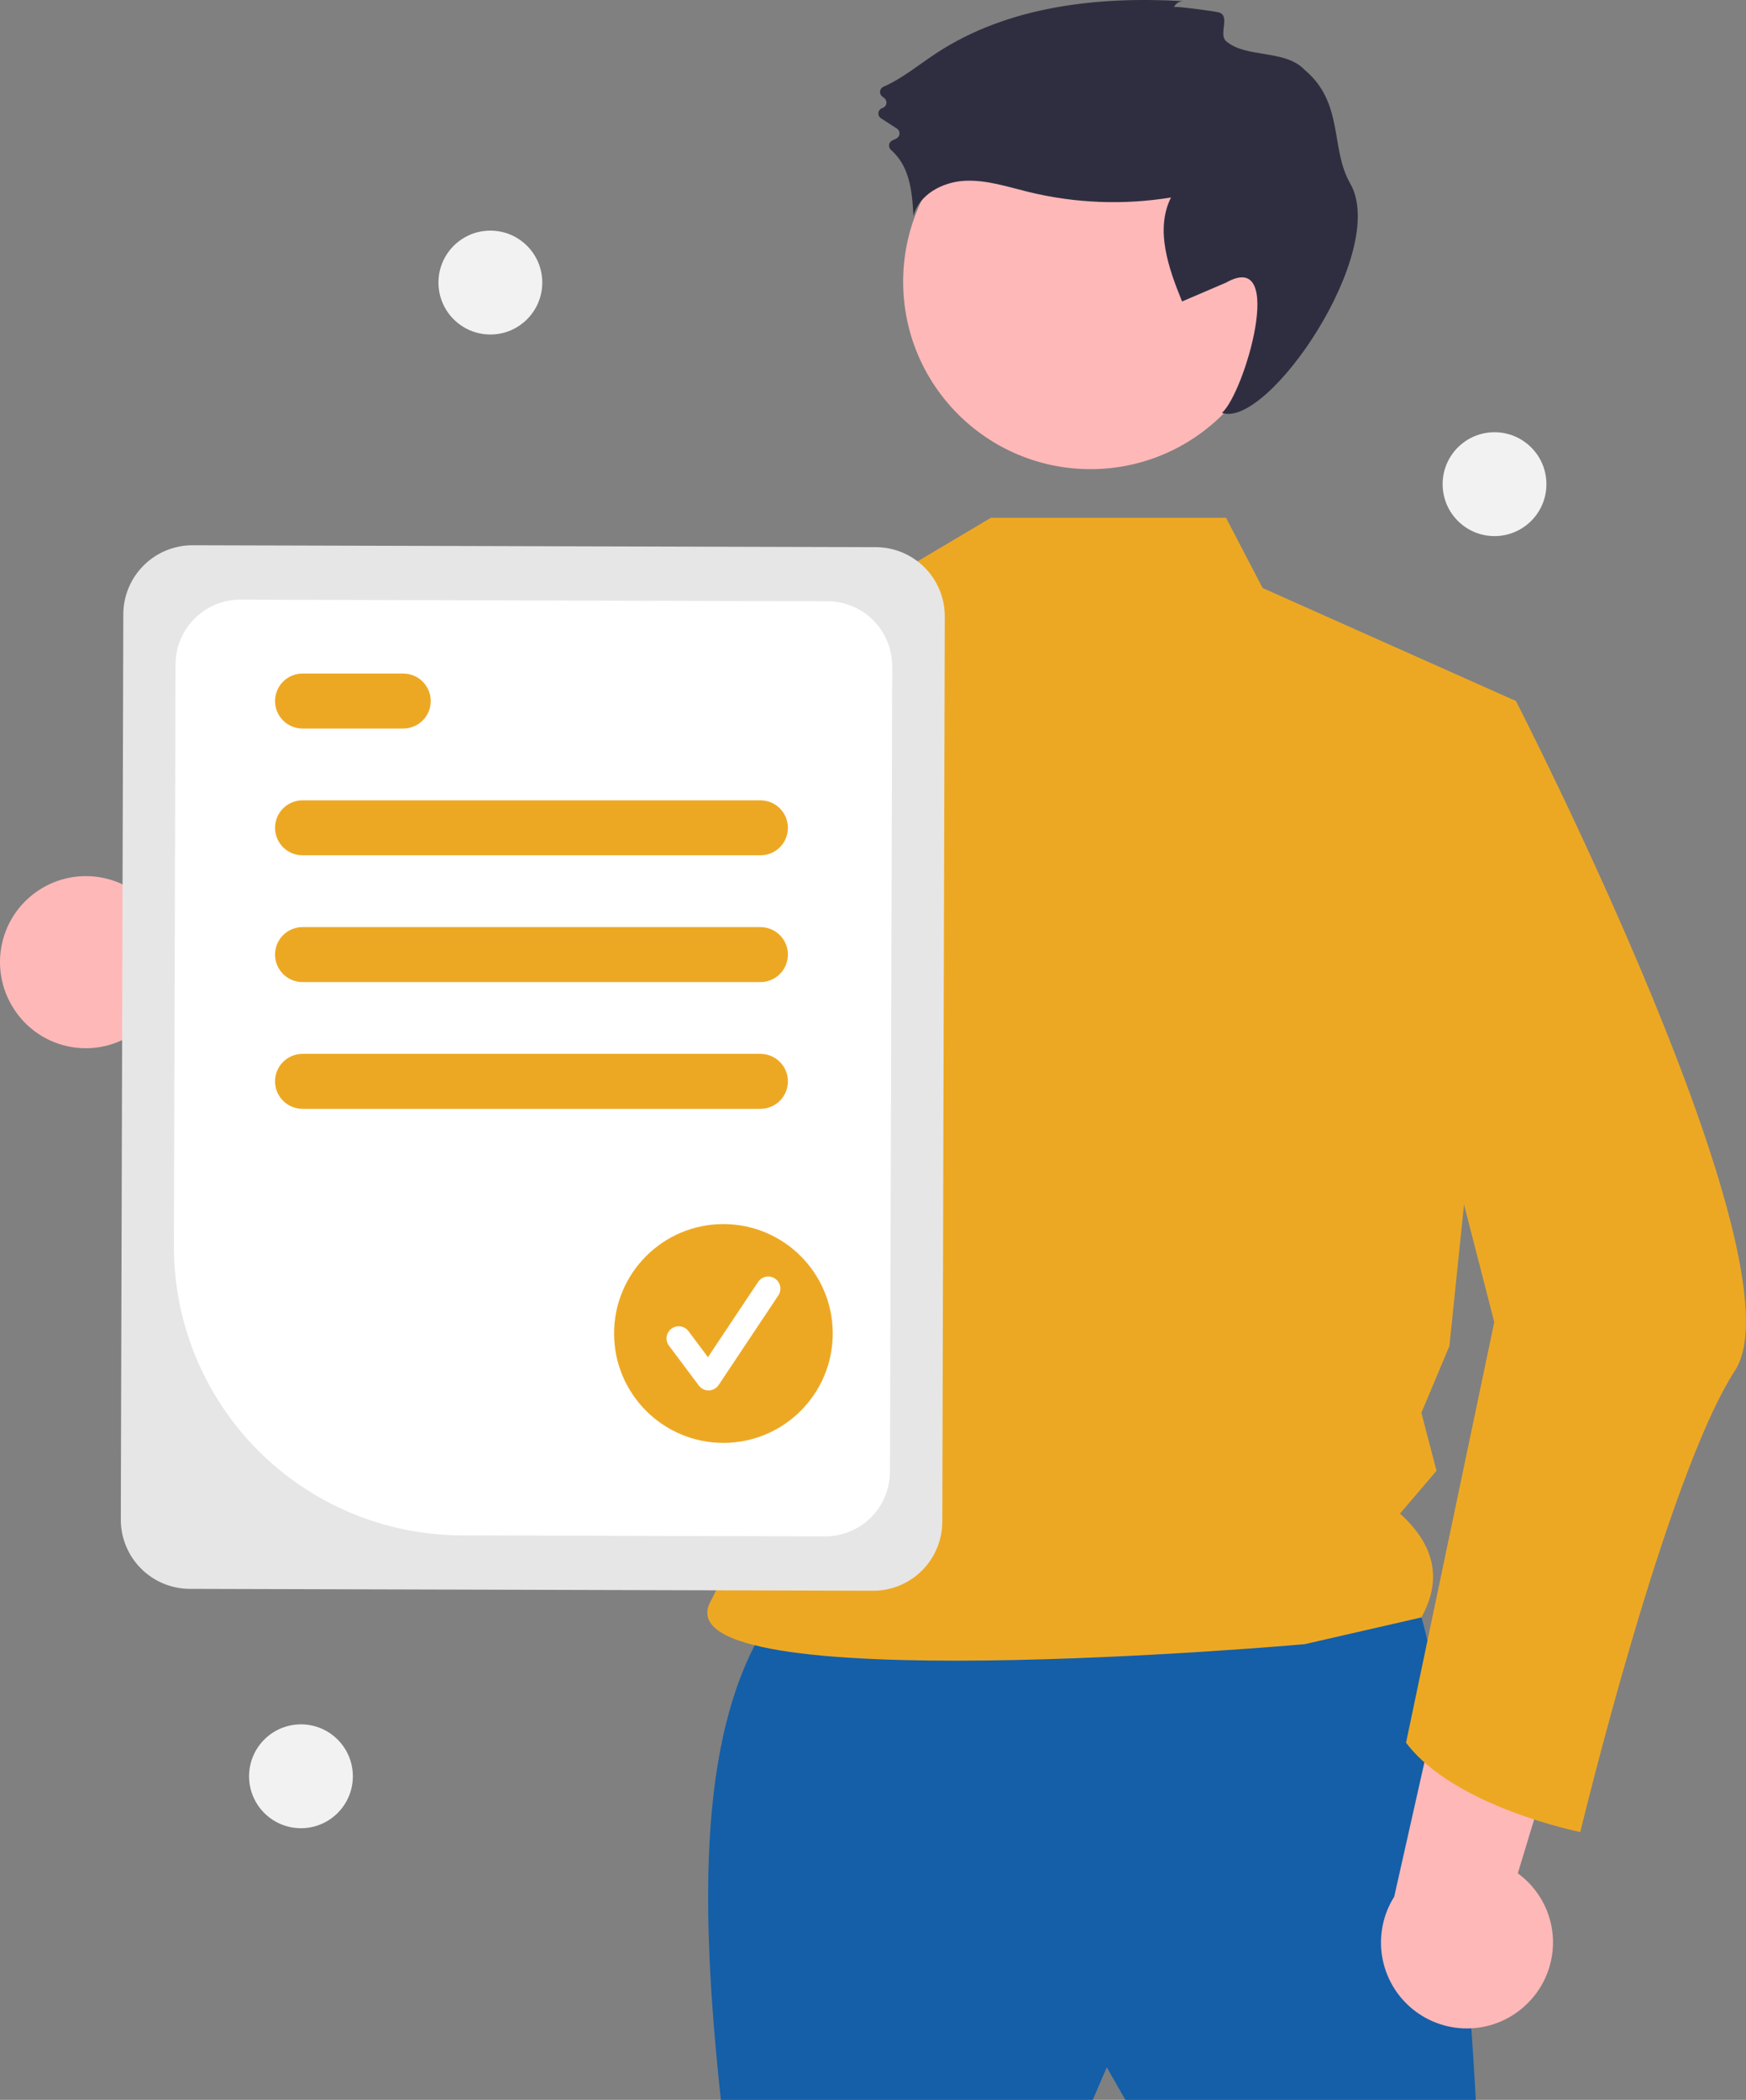 <svg width="104" height="125" viewBox="0 0 104 125" fill="none" xmlns="http://www.w3.org/2000/svg">
<rect x="0" y="0" width="104" height="125" fill="#808080" stroke="none"/>
<path d="M0.744 59.925C1.126 60.563 1.643 61.11 2.26 61.527C2.876 61.943 3.576 62.22 4.311 62.336C5.045 62.453 5.797 62.407 6.512 62.202C7.227 61.997 7.888 61.638 8.449 61.15L24.134 70.145L23.549 60.768L8.744 53.663C7.862 52.775 6.684 52.241 5.434 52.163C4.184 52.085 2.949 52.469 1.963 53.241C0.976 54.013 0.308 55.119 0.083 56.351C-0.142 57.583 0.093 58.855 0.744 59.925Z" fill="#FFB8B8"/>
<path d="M46.158 95.962C41.505 102.474 41.672 113.368 42.97 125.292H64.968L65.924 123.06L67.199 125.292H87.922C87.922 125.292 86.328 95.005 83.459 94.049C80.589 93.093 46.158 95.962 46.158 95.962Z" fill="#145FA8"/>
<path d="M64.955 27.927C71.118 27.927 76.114 22.931 76.114 16.769C76.114 10.606 71.118 5.61 64.955 5.61C58.793 5.61 53.797 10.606 53.797 16.769C53.797 22.931 58.793 27.927 64.955 27.927Z" fill="#FFB8B8"/>
<path d="M73.026 30.822L75.208 35.004L90.301 41.732L86.334 80.124L84.664 84.1L85.566 87.552L83.391 90.1C85.575 92.076 85.852 94.143 84.664 96.282L77.714 97.874C77.714 97.874 39.069 101.311 42.326 95.324C45.884 88.783 46.791 69.464 38.935 59.141C32.265 50.377 37.386 39.004 37.386 39.004L53.206 34.276L59.025 30.822L73.026 30.822Z" fill="#EDA823"/>
<path d="M69.926 0.424C69.978 0.313 70.062 0.22 70.168 0.157C70.273 0.095 70.395 0.065 70.518 0.072C65.409 -0.233 60.029 0.362 55.755 3.177C54.719 3.859 53.743 4.673 52.616 5.167C52.563 5.191 52.517 5.229 52.483 5.275C52.448 5.322 52.426 5.378 52.419 5.435C52.412 5.493 52.421 5.552 52.443 5.606C52.465 5.66 52.501 5.707 52.547 5.743L52.671 5.84C52.72 5.878 52.757 5.929 52.779 5.987C52.801 6.045 52.807 6.108 52.795 6.169C52.784 6.23 52.756 6.287 52.715 6.333C52.673 6.379 52.62 6.413 52.561 6.431C52.499 6.45 52.444 6.486 52.402 6.535C52.36 6.584 52.333 6.645 52.324 6.709C52.315 6.773 52.324 6.838 52.351 6.897C52.378 6.956 52.421 7.006 52.475 7.041L53.424 7.654C53.472 7.684 53.511 7.726 53.538 7.775C53.566 7.825 53.58 7.88 53.581 7.937C53.581 7.994 53.567 8.049 53.54 8.099C53.513 8.149 53.474 8.191 53.427 8.222C53.347 8.272 53.262 8.314 53.175 8.35C53.12 8.37 53.072 8.404 53.035 8.449C52.997 8.493 52.972 8.547 52.961 8.604C52.95 8.661 52.954 8.72 52.973 8.775C52.992 8.83 53.024 8.88 53.067 8.919C53.478 9.284 53.793 9.745 53.985 10.26C54.301 11.082 54.358 11.977 54.411 12.856C54.738 11.588 56.122 10.841 57.429 10.765C58.737 10.689 60.012 11.121 61.284 11.431C64.055 12.104 66.934 12.215 69.749 11.756C68.793 13.675 69.599 15.962 70.41 17.946L73.037 16.82C76.644 14.784 74.131 23.397 72.783 24.579C75.536 25.534 82.743 14.94 80.424 10.921C79.218 8.83 80.074 6.134 77.703 4.152C76.541 2.928 74.221 3.472 73.037 2.455C72.57 2.055 73.281 0.985 72.64 0.751C72.427 0.674 69.961 0.346 69.926 0.424Z" fill="#2F2E41"/>
<path d="M51.01 35.357C48.962 44.447 43.711 65.67 38.383 70.109C38.045 70.428 37.64 70.667 37.197 70.809C18.47 75.371 12.469 63.734 12.469 63.734C12.469 63.734 17.488 61.288 17.615 56.508L27.736 59.648L36.559 39.793L37.857 38.582L37.864 38.575L51.01 35.357Z" fill="#3F3D56"/>
<path d="M90.943 119.298C91.479 118.782 91.896 118.156 92.163 117.462C92.431 116.768 92.544 116.024 92.493 115.281C92.442 114.539 92.229 113.817 91.869 113.167C91.508 112.516 91.01 111.952 90.408 111.514L95.658 94.212L86.65 96.885L83.046 112.905C82.378 113.965 82.122 115.232 82.326 116.468C82.531 117.703 83.181 118.821 84.155 119.609C85.128 120.397 86.357 120.801 87.608 120.743C88.859 120.686 90.045 120.172 90.943 119.298Z" fill="#FFB8B8"/>
<path d="M86.136 40.764L90.298 41.732C90.298 41.732 107.497 75.195 103.352 81.571C99.208 87.947 94.13 109.056 94.13 109.056C94.13 109.056 86.621 107.563 83.751 103.738L89.006 78.701L83.586 57.66L86.136 40.764Z" fill="#EDA823"/>
<path d="M7.195 90.455L7.345 36.561C7.349 35.47 7.786 34.426 8.559 33.657C9.333 32.887 10.38 32.456 11.471 32.458L52.173 32.571C53.264 32.575 54.309 33.012 55.078 33.785C55.847 34.559 56.278 35.606 56.276 36.697L56.127 90.591C56.123 91.682 55.686 92.726 54.913 93.495C54.139 94.265 53.092 94.695 52.001 94.694L11.298 94.581C10.207 94.577 9.163 94.14 8.394 93.366C7.625 92.593 7.194 91.546 7.195 90.455Z" fill="#E6E6E6"/>
<path d="M10.359 74.186L10.456 39.538C10.459 38.516 10.868 37.538 11.593 36.817C12.317 36.097 13.298 35.693 14.319 35.695L49.3 35.792C50.322 35.796 51.3 36.205 52.021 36.929C52.741 37.654 53.145 38.634 53.143 39.656L53.01 87.614C53.006 88.636 52.597 89.614 51.873 90.335C51.148 91.055 50.167 91.459 49.146 91.457L27.476 91.397C22.925 91.379 18.568 89.557 15.359 86.33C12.15 83.104 10.352 78.736 10.359 74.186Z" fill="white"/>
<path d="M45.295 50.914H18.019C17.585 50.914 17.169 50.742 16.862 50.435C16.555 50.128 16.383 49.712 16.383 49.278C16.383 48.844 16.555 48.428 16.862 48.121C17.169 47.814 17.585 47.642 18.019 47.642H45.295C45.729 47.642 46.146 47.814 46.453 48.121C46.76 48.428 46.932 48.844 46.932 49.278C46.932 49.712 46.76 50.128 46.453 50.435C46.146 50.742 45.729 50.914 45.295 50.914Z" fill="#EDA823"/>
<path d="M24.02 43.368H18.019C17.585 43.368 17.169 43.196 16.862 42.889C16.555 42.582 16.383 42.166 16.383 41.732C16.383 41.298 16.555 40.882 16.862 40.575C17.169 40.268 17.585 40.095 18.019 40.095H24.02C24.454 40.095 24.87 40.268 25.177 40.575C25.484 40.882 25.657 41.298 25.657 41.732C25.657 42.166 25.484 42.582 25.177 42.889C24.87 43.196 24.454 43.368 24.02 43.368Z" fill="#EDA823"/>
<path d="M45.295 58.461H18.019C17.585 58.461 17.169 58.288 16.862 57.981C16.555 57.674 16.383 57.258 16.383 56.824C16.383 56.39 16.555 55.974 16.862 55.667C17.169 55.36 17.585 55.188 18.019 55.188H45.295C45.729 55.188 46.146 55.36 46.453 55.667C46.76 55.974 46.932 56.39 46.932 56.824C46.932 57.258 46.76 57.674 46.453 57.981C46.146 58.288 45.729 58.461 45.295 58.461Z" fill="#EDA823"/>
<path d="M45.295 66.007H18.019C17.585 66.007 17.169 65.834 16.862 65.528C16.555 65.221 16.383 64.804 16.383 64.37C16.383 63.936 16.555 63.52 16.862 63.213C17.169 62.906 17.585 62.734 18.019 62.734H45.295C45.729 62.734 46.146 62.906 46.453 63.213C46.76 63.52 46.932 63.936 46.932 64.37C46.932 64.804 46.76 65.221 46.453 65.528C46.146 65.834 45.729 66.007 45.295 66.007Z" fill="#EDA823"/>
<path d="M43.09 85.891C46.686 85.891 49.602 82.975 49.602 79.379C49.602 75.783 46.686 72.867 43.09 72.867C39.494 72.867 36.578 75.783 36.578 79.379C36.578 82.975 39.494 85.891 43.09 85.891Z" fill="#EDA823"/>
<path d="M42.205 82.768C42.092 82.768 41.981 82.742 41.881 82.692C41.78 82.641 41.693 82.568 41.625 82.478L39.849 80.109C39.791 80.034 39.75 79.947 39.726 79.855C39.702 79.763 39.697 79.666 39.71 79.572C39.724 79.478 39.756 79.387 39.804 79.305C39.853 79.224 39.917 79.152 39.993 79.095C40.069 79.038 40.156 78.996 40.248 78.972C40.34 78.949 40.436 78.944 40.53 78.957C40.625 78.971 40.715 79.003 40.797 79.051C40.879 79.1 40.95 79.164 41.008 79.24L42.17 80.79L45.155 76.312C45.208 76.233 45.275 76.165 45.354 76.111C45.434 76.058 45.522 76.021 45.616 76.002C45.709 75.983 45.805 75.983 45.899 76.002C45.992 76.02 46.081 76.057 46.161 76.11C46.24 76.162 46.308 76.231 46.361 76.31C46.414 76.389 46.451 76.478 46.469 76.571C46.488 76.665 46.488 76.761 46.469 76.855C46.45 76.948 46.413 77.037 46.36 77.116L42.807 82.445C42.743 82.542 42.657 82.621 42.555 82.677C42.454 82.734 42.34 82.765 42.225 82.768C42.218 82.768 42.211 82.768 42.205 82.768Z" fill="white"/>
<path d="M29.209 19.912C30.916 19.912 32.3 18.528 32.3 16.82C32.3 15.113 30.916 13.729 29.209 13.729C27.501 13.729 26.117 15.113 26.117 16.82C26.117 18.528 27.501 19.912 29.209 19.912Z" fill="#F2F2F2"/>
<path d="M17.927 108.829C19.634 108.829 21.018 107.445 21.018 105.738C21.018 104.031 19.634 102.647 17.927 102.647C16.22 102.647 14.836 104.031 14.836 105.738C14.836 107.445 16.22 108.829 17.927 108.829Z" fill="#F2F2F2"/>
<path d="M89.021 31.913C90.728 31.913 92.112 30.529 92.112 28.821C92.112 27.114 90.728 25.73 89.021 25.73C87.314 25.73 85.93 27.114 85.93 28.821C85.93 30.529 87.314 31.913 89.021 31.913Z" fill="#F2F2F2"/>
</svg>
